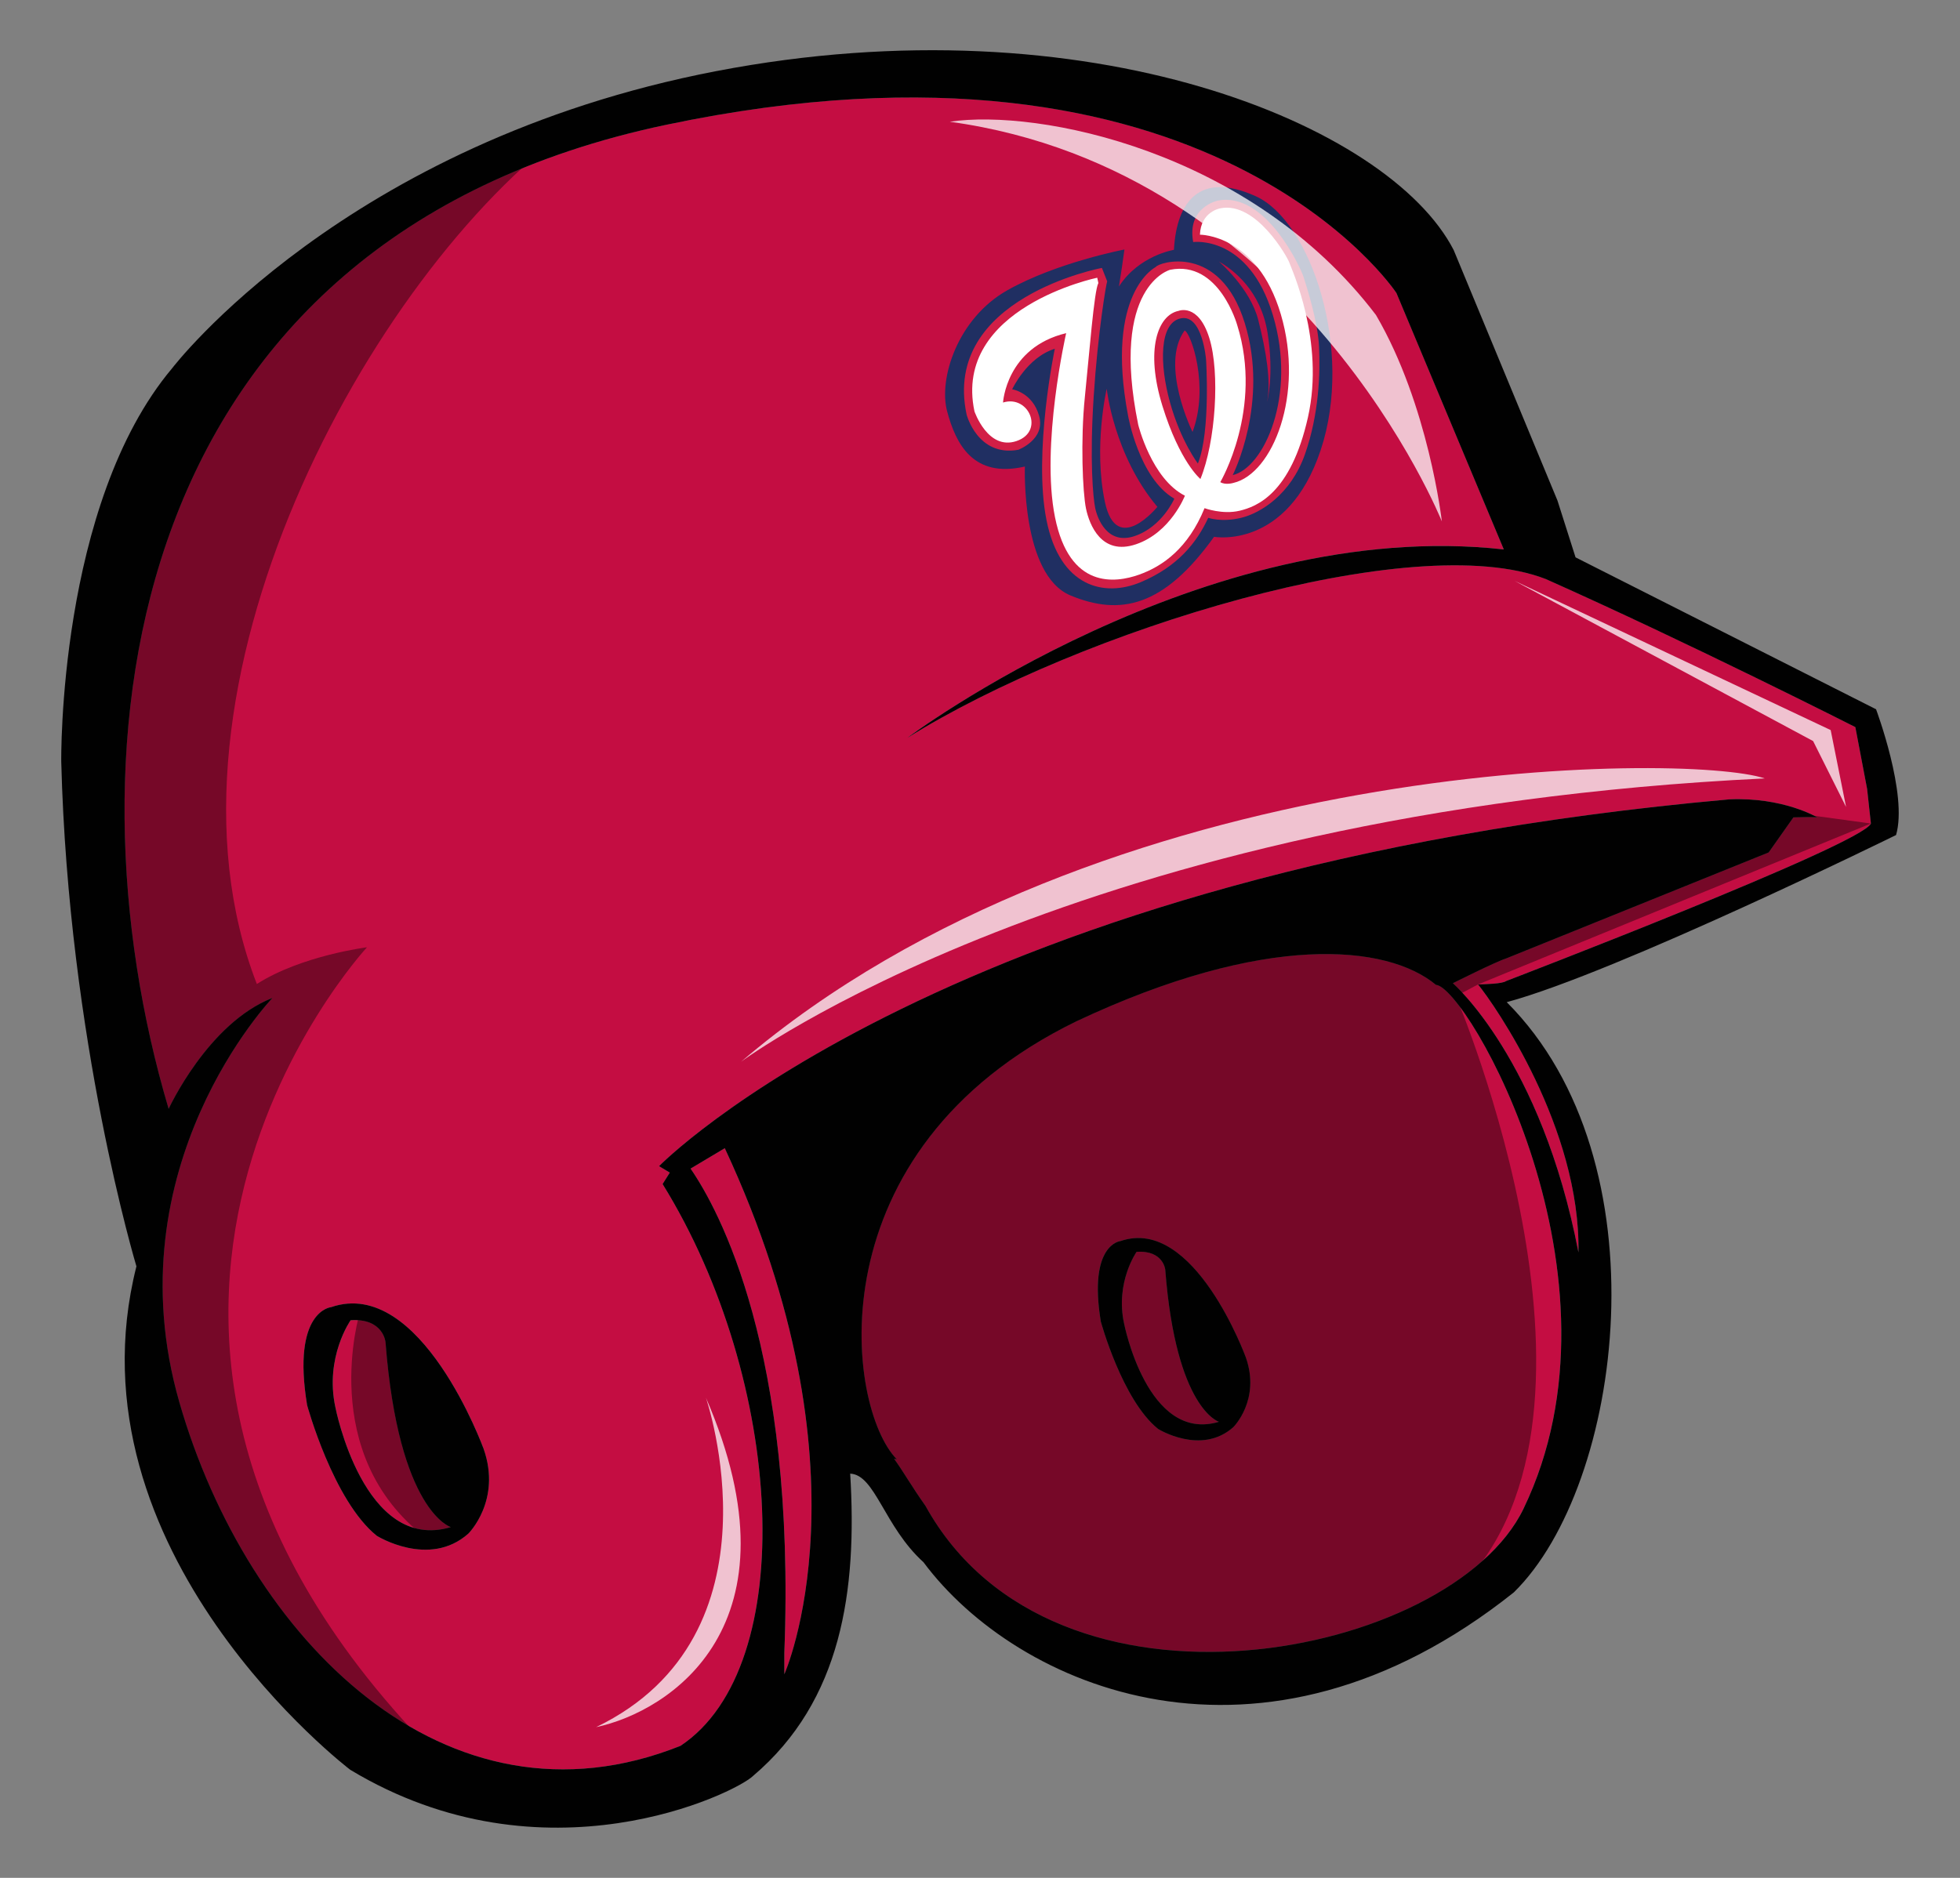 <?xml version="1.0" encoding="utf-8"?>
<!-- Generator: Adobe Illustrator 17.0.0, SVG Export Plug-In . SVG Version: 6.00 Build 0)  -->
<!DOCTYPE svg PUBLIC "-//W3C//DTD SVG 1.1//EN" "http://www.w3.org/Graphics/SVG/1.1/DTD/svg11.dtd">
<svg version="1.1" id="Layer_1" xmlns="http://www.w3.org/2000/svg" xmlns:xlink="http://www.w3.org/1999/xlink" x="0px" y="0px"
	 width="48px" height="46px" viewBox="0 0 48 46" style="enable-background:new 0 0 48 46;" xml:space="preserve">
<rect x="0" y="0" width="48" height="46" fill="#808080" stroke="none"/>
<path id="color1" style="fill:#C40D42;" d="M35.166,24.124c-1.2-0.995-4.181-1.283-8.805,0.892
	c-6.473,3.154-5.646,9.464-4.399,10.73l-0.068-0.013c0.211,0.285,0.427,0.672,0.769,1.153c3.155,5.706,12.89,3.715,14.646,0.071
	C40.045,31.283,35.926,24.175,35.166,24.124z M30.202,34.96c-0.789,0.701-1.841,0.043-1.841,0.043
	c-0.876-0.701-1.403-2.63-1.403-2.63c-0.314-1.905,0.482-1.972,0.482-1.972c1.807-0.623,3.068,2.849,3.068,2.849
	C30.877,34.293,30.202,34.96,30.202,34.96z M17.75,28.126c3.683,7.912,1.458,12.887,1.458,12.887v-0.526
	c0.288-7.406-1.606-10.858-2.296-11.861C17.12,28.5,17.413,28.325,17.75,28.126z M11.042,37.408
	c-2.134,0.64-2.827-2.934-2.827-2.934c-0.267-1.227,0.373-2.134,0.373-2.134c0.8-0.053,0.854,0.534,0.854,0.534
	C9.761,37.035,11.042,37.408,11.042,37.408z M29.851,34.828c-1.753,0.526-2.323-2.411-2.323-2.411
	c-0.219-1.008,0.307-1.754,0.307-1.754c0.658-0.043,0.702,0.438,0.702,0.438C28.8,34.522,29.851,34.828,29.851,34.828z
	 M45.818,20.173l-0.093-0.85l-0.288-1.513c0,0-4.038-2.047-7.577-3.625c-3.254-1.268-11.435,1.261-15.642,3.89
	c0,0,7.246-5.435,14.61-4.617l-2.63-6.282c0,0-4.558-6.925-17.883-4.12C2.991,5.862,1.5,18.309,4.13,27.163
	c0,0,0.964-2.103,2.542-2.717c0,0-3.945,4.12-2.279,9.905s6.519,10.712,12.272,8.415c2.928-1.943,2.542-8.941-0.438-13.762
	l0.176-0.28l-0.263-0.158c0,0,7.088-7.276,26.21-8.985c1.321-0.058,2.148,0.438,2.148,0.438c-0.137-0.006-0.337-0.005-0.578,0.003
	l-0.606,0.859l-6.439,2.601c-0.242,0.074-1.295,0.603-1.295,0.603s2.167,1.867,3.076,6.594c0.054-3.042-2.049-6.064-2.459-6.564
	c0.173-0.009,0.594-0.013,0.688-0.084C36.885,24.031,45.584,20.699,45.818,20.173z M11.469,37.568
	c-0.96,0.853-2.241,0.053-2.241,0.053c-1.067-0.854-1.707-3.201-1.707-3.201c-0.381-2.318,0.587-2.4,0.587-2.4
	c2.2-0.758,3.735,3.468,3.735,3.468C12.29,36.757,11.469,37.568,11.469,37.568z"/>
<path id="fill_2_" style="fill:#202F62;" d="M30.753,4.807C29.4,4.195,28.817,4.908,28.749,6.12c0,0-0.856,0.136-1.346,0.897
	c0.058-0.363,0.085-0.544,0.134-0.905c0,0-1.657,0.315-2.869,0.999s-1.687,2.16-1.474,2.961s0.638,1.65,1.905,1.356
	c0,0-0.096,2.656,1.119,3.159s2.279,0.285,3.514-1.437c0,0,1.794,0.326,2.611-2.124C33.161,8.575,32.106,5.418,30.753,4.807z
	 M27.059,12.296c-0.286-1.349,0.044-2.774,0.044-2.774s0.173,1.626,1.241,2.894C28.344,12.415,27.345,13.645,27.059,12.296z
	 M29.205,10.581c0,0-0.809-1.644-0.194-2.485C29.165,8.151,29.624,9.458,29.205,10.581z M31.042,8.152
	c0.167,1.032-0.011,1.692-0.011,1.692c0.1-0.505-0.021-1.232-0.217-2.008c-0.197-0.777-0.962-1.429-0.962-1.429
	C30.206,6.609,30.876,7.12,31.042,8.152z"/>
<path id="fill_1_" style="fill:#D21E46;" d="M29.536,8.807c0,0-0.089-1.117-0.618-1.009s-0.527,1.121-0.263,2.066
	s0.681,1.49,0.681,1.49C29.655,10.563,29.533,8.764,29.536,8.807L29.536,8.807L29.536,8.807z M26.986,6.563
	c0.052,0.131,0.078,0.197,0.129,0.329c-0.022,0.04-0.23,1.259-0.331,2.823c-0.102,1.564-0.014,2.483,0.037,2.729
	c0.051,0.247,0.291,0.915,0.965,0.688s0.973-0.916,0.973-0.916c-0.868-0.504-1.133-2.035-1.133-2.035
	c-0.573-3.025,0.678-3.64,0.678-3.64c0.065-0.118,1.571-0.592,2.178,1.366c0.608,1.958-0.293,3.731-0.293,3.731
	c0.761-0.176,1.577-1.941,0.984-3.919c-0.594-1.977-1.952-1.79-1.952-1.79c-0.157-0.856,0.596-1.013,0.596-1.013
	c1.175-0.242,2.042,1.653,2.111,1.879c0.069,0.226,0.342,1.054,0.375,1.692c0.033,0.638,0,1.663-0.346,2.644
	s-1.082,1.438-1.564,1.554c-0.483,0.116-0.803-0.001-0.803-0.001c-0.284,0.614-0.753,1.196-1.65,1.575
	c-0.898,0.379-1.984,0.124-2.312-1.521c-0.329-1.646,0.204-4.195,0.204-4.195c-0.685,0.214-1.044,0.993-1.044,0.993
	s0.499,0.074,0.66,0.652c0.162,0.578-0.511,0.83-0.511,0.83c-0.998,0.178-1.265-0.864-1.265-0.864
	C23.061,7.295,26.986,6.563,26.986,6.563L26.986,6.563z"/>
<path id="fill" style="fill:#FFFFFF;" d="M28.468,9.945c0.427,1.378,0.93,1.788,0.93,1.788c0.37-0.898,0.486-2.602,0.216-3.459
	s-0.751-0.659-0.751-0.659C28.353,7.718,28.041,8.567,28.468,9.945L28.468,9.945L28.468,9.945z M27.875,10.404
	c-0.697-3.415,0.783-3.796,0.783-3.796c1.197-0.237,1.641,1.355,1.641,1.355c0.642,2.054-0.414,3.847-0.414,3.847
	c0.126,0.079,0.322,0.019,0.322,0.019c0.964-0.226,1.74-2.171,1.16-4.131c-0.581-1.961-1.981-1.949-1.981-1.949
	c0.021-0.569,0.499-0.646,0.499-0.646c0.878-0.179,1.65,1.205,1.691,1.331s0.877,1.917,0.455,3.79s-1.255,2.187-1.674,2.287
	c-0.419,0.1-0.858-0.063-0.858-0.063c-0.4,0.978-1.018,1.421-1.604,1.629c-0.585,0.208-1.702,0.358-2.058-1.405
	s0.273-4.511,0.273-4.511c-1.469,0.352-1.546,1.699-1.546,1.699c0.63-0.196,1.026,0.711,0.327,0.945
	c-0.7,0.234-1.027-0.729-1.027-0.729c-0.536-2.539,3.007-3.273,3.007-3.273c0.011,0.052,0.017,0.078,0.028,0.13
	c-0.105,0.193-0.222,1.731-0.331,2.792s-0.054,2.34,0.028,2.734c0.082,0.393,0.378,1.161,1.226,0.873s1.196-1.189,1.196-1.189
	C28.197,11.726,27.875,10.404,27.875,10.404L27.875,10.404z"/>
<path id="highlight" style="opacity:0.75;fill:#FFFFFF;enable-background:new    ;" d="M23.26,2.982
	c2.152-0.323,7.37,0.699,10.437,4.734c1.291,2.206,1.614,5.057,1.614,5.057S31.868,4.166,23.26,2.982z M44.833,17.884l-7.747-3.658
	l7.317,3.927l0.807,1.614L44.833,17.884z M18.149,26.008c0,0,8.231-6.133,25.07-6.94C41.282,18.422,26.972,18.476,18.149,26.008z
	 M14.598,42.308c1.775-0.377,5.111-2.475,2.69-8.07C17.288,34.239,19.278,40.049,14.598,42.308z"/>
<path id="shadow" style="opacity:0.4;enable-background:new    ;" d="M13.981,3.129C9.037,6.724,3.493,16.912,6.29,24.104
	c1.099-0.7,2.697-0.899,2.697-0.899s-8.99,9.688,2.297,20.376c-2.797-0.999-7.691-4.594-7.691-14.183
	C2.894,27-1.501,13.915,6.989,7.423C8.487,5.925,13.981,3.129,13.981,3.129z M36.196,24.115l9.621-3.942l-2.672-0.365l-13.584,2.897
	l-7.591,2.597l-2.497,2.996c0,0,0,1.898,1.798,7.291c4.994,8.89,12.485,4.695,14.283,3.496c4.591-4.156,0.1-14.682,0.1-14.682
	L36.196,24.115z M8.815,32.144c0,0-1.075,3.47,1.613,5.523c0.391,0.146,0.587,0.049,0.587,0.049l0.342-0.538l-0.293-0.977
	l-1.075-2.737L9.647,32.34L8.815,32.144z"/>
<path id="outline" style="fill:#010101;" d="M8.108,32.02c0,0-0.968,0.082-0.587,2.4c0,0,0.64,2.347,1.707,3.201
	c0,0,1.28,0.8,2.241-0.053c0,0,0.822-0.811,0.374-2.08C11.842,35.488,10.307,31.262,8.108,32.02z M8.214,34.474
	c-0.267-1.227,0.373-2.134,0.373-2.134c0.8-0.053,0.854,0.534,0.854,0.534c0.32,4.161,1.6,4.534,1.6,4.534
	C8.908,38.048,8.214,34.474,8.214,34.474z M27.441,30.401c0,0-0.795,0.068-0.482,1.972c0,0,0.526,1.929,1.403,2.63
	c0,0,1.052,0.658,1.841-0.043c0,0,0.675-0.667,0.307-1.71C30.509,33.25,29.248,29.778,27.441,30.401z M27.528,32.418
	c-0.219-1.008,0.307-1.754,0.307-1.754c0.658-0.043,0.702,0.438,0.702,0.438c0.263,3.419,1.315,3.726,1.315,3.726
	C28.098,35.354,27.528,32.418,27.528,32.418z M45.944,17.374l-7.359-3.721l-0.443-1.392L35.6,6.125
	c-1.578-3.068-8.941-6.136-18.058-4.383S4.218,9.018,4.218,9.018C1.413,12.349,1.5,18.66,1.5,18.66
	c0.176,6.837,1.841,12.36,1.841,12.36C1.57,38.028,8.577,43.352,8.577,43.352c4.748,2.864,9.428,0.575,9.864,0.152
	c2.176-1.846,2.554-4.55,2.38-7.406c0.613,0.026,0.83,1.295,1.795,2.17c2.282,3.065,8.256,5.68,14.457,0.739
	c2.676-2.622,3.728-10.557-0.173-14.458c2.689-0.726,9.534-4.094,9.534-4.094C46.727,19.461,45.944,17.374,45.944,17.374z
	 M19.208,41.013v-0.526c0.288-7.406-1.606-10.858-2.296-11.861c0.209-0.126,0.502-0.301,0.838-0.5
	C21.433,36.038,19.208,41.013,19.208,41.013z M37.31,36.958c-1.756,3.644-11.492,5.636-14.646-0.071
	c-0.342-0.481-0.558-0.868-0.769-1.153l0.068,0.013c-1.247-1.266-2.074-7.576,4.399-10.73c4.623-2.176,7.605-1.888,8.805-0.892
	C35.926,24.175,40.045,31.283,37.31,36.958z M36.885,24.031c-0.094,0.071-0.515,0.076-0.688,0.084
	c0.409,0.501,2.512,3.522,2.459,6.564c-0.909-4.728-3.076-6.594-3.076-6.594s1.054-0.529,1.295-0.603l6.439-2.601l0.606-0.859
	c0.241-0.008,0.441-0.009,0.578-0.003c0,0-0.827-0.496-2.148-0.438c-19.122,1.709-26.21,8.985-26.21,8.985l0.263,0.158l-0.176,0.28
	c2.981,4.821,3.367,11.819,0.438,13.762c-5.753,2.297-10.607-2.63-12.272-8.415c-1.666-5.786,2.279-9.905,2.279-9.905
	C5.094,25.06,4.13,27.163,4.13,27.163C1.5,18.309,2.991,5.862,16.315,3.057c13.325-2.805,17.883,4.12,17.883,4.12l2.63,6.282
	c-7.363-0.818-14.61,4.617-14.61,4.617c4.207-2.629,12.389-5.159,15.642-3.89c3.539,1.578,7.577,3.625,7.577,3.625l0.288,1.513
	l0.093,0.85C45.584,20.699,36.885,24.031,36.885,24.031z"/>
</svg>
